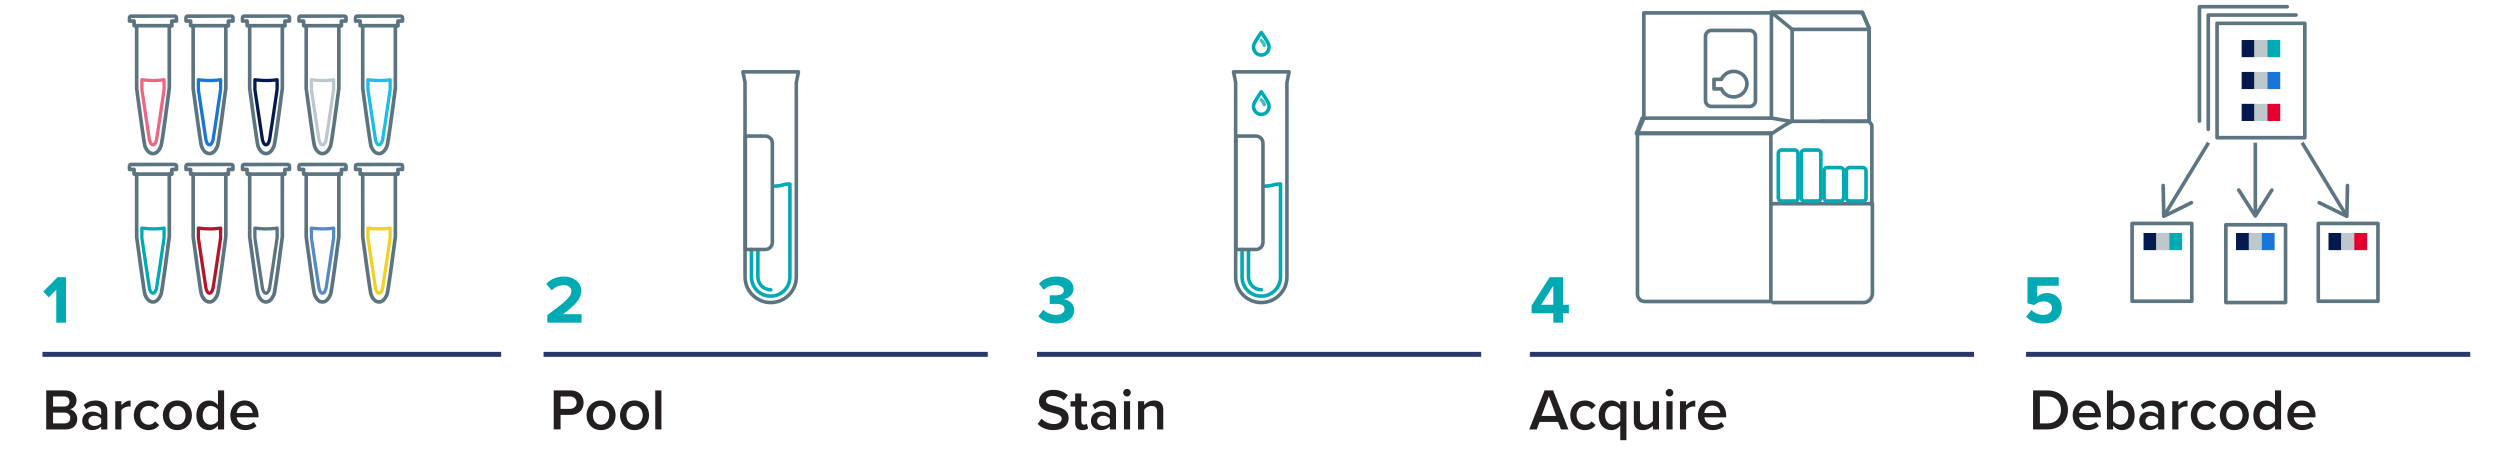 <?xml version="1.0" encoding="UTF-8"?>
<svg id="Layer_2" data-name="Layer 2" xmlns="http://www.w3.org/2000/svg" xmlns:xlink="http://www.w3.org/1999/xlink" viewBox="0 0 439.645 80.796">
  <defs>
    <style>
      .cls-1 {
        fill: none;
      }

      .cls-2 {
        fill: #5b7480;
      }

      .cls-3 {
        fill: #00aab3;
      }

      .cls-4 {
        fill: #231f20;
      }

      .cls-5 {
        clip-path: url(#clippath-11);
      }

      .cls-6 {
        clip-path: url(#clippath-10);
      }

      .cls-7 {
        clip-path: url(#clippath-12);
      }

      .cls-8 {
        fill: #f4d022;
      }

      .cls-9 {
        clip-path: url(#clippath-1);
      }

      .cls-10 {
        clip-path: url(#clippath-3);
      }

      .cls-11 {
        clip-path: url(#clippath-4);
      }

      .cls-12 {
        clip-path: url(#clippath-2);
      }

      .cls-13 {
        clip-path: url(#clippath-7);
      }

      .cls-14 {
        clip-path: url(#clippath-6);
      }

      .cls-15 {
        clip-path: url(#clippath-9);
      }

      .cls-16 {
        clip-path: url(#clippath-8);
      }

      .cls-17 {
        clip-path: url(#clippath-5);
      }

      .cls-18 {
        fill: #5c7581;
      }

      .cls-19 {
        fill: #04194d;
      }

      .cls-20 {
        fill: #28386d;
      }

      .cls-21 {
        fill: #bdc7cc;
      }

      .cls-22 {
        fill: #1975d7;
      }

      .cls-23 {
        opacity: .8;
      }

      .cls-24 {
        opacity: .75;
      }

      .cls-25 {
        opacity: .6;
      }

      .cls-26 {
        fill: #b5142a;
      }

      .cls-27 {
        fill: #e30030;
      }

      .cls-28 {
        fill: #2e6cb3;
      }

      .cls-29 {
        clip-path: url(#clippath);
      }

      .cls-30 {
        fill: #1bbdea;
      }
    </style>
    <clipPath id="clippath">
      <rect class="cls-1" width="439.645" height="80.796"/>
    </clipPath>
    <clipPath id="clippath-1">
      <rect class="cls-1" width="439.645" height="80.796"/>
    </clipPath>
    <clipPath id="clippath-2">
      <rect class="cls-1" width="439.645" height="80.796"/>
    </clipPath>
    <clipPath id="clippath-3">
      <rect class="cls-1" width="439.645" height="80.796"/>
    </clipPath>
    <clipPath id="clippath-4">
      <rect class="cls-1" x="221.493" y="17.24" width="1.165" height="1.481"/>
    </clipPath>
    <clipPath id="clippath-5">
      <rect class="cls-1" x="221.493" y="17.24" width="1.165" height="1.481"/>
    </clipPath>
    <clipPath id="clippath-6">
      <rect class="cls-1" x="221.493" y="6.807" width="1.165" height="1.481"/>
    </clipPath>
    <clipPath id="clippath-7">
      <rect class="cls-1" x="221.493" y="6.807" width="1.165" height="1.481"/>
    </clipPath>
    <clipPath id="clippath-8">
      <rect class="cls-1" width="439.645" height="80.796"/>
    </clipPath>
    <clipPath id="clippath-9">
      <rect class="cls-1" x="54.473" y="39.818" width="4.489" height="12.037"/>
    </clipPath>
    <clipPath id="clippath-10">
      <rect class="cls-1" x="54.473" y="39.819" width="4.49" height="12.036"/>
    </clipPath>
    <clipPath id="clippath-11">
      <rect class="cls-1" x="24.656" y="13.725" width="4.489" height="12.037"/>
    </clipPath>
    <clipPath id="clippath-12">
      <rect class="cls-1" x="24.656" y="13.726" width="4.49" height="12.036"/>
    </clipPath>
  </defs>
  <g id="Layer_1-2" data-name="Layer 1">
    <g>
      <g class="cls-29">
        <path class="cls-18" d="M311.423,53.342h-22.06c-.185,0-.41,0-.642-.098-.281-.038-.502-.258-.612-.369-.125-.125-.22-.308-.342-.552-.128-.255-.128-.504-.128-.705v-28.227c0-.044.009-.087.026-.127l1.096-2.556V2.268c0-.178.144-.321.321-.321h22.433c.178,0,.321.144.321.321s-.144.321-.321.321h-22.111v18.186c0,.043-.009.086-.025.126l-1.097,2.558v28.16c0,.166,0,.298.06.417.065.131.162.326.221.385.146.147.213.183.243.186.05,0,.097.012.141.034.118.059.249.059.416.059h21.738v-29.308c0-.178.144-.321.321-.321s.321.144.321.321v29.629c0,.178-.144.321-.321.321Z"/>
      </g>
      <path class="cls-18" d="M311.515,36.332c-.08,0-.16-.03-.23-.101-.051-.05-.091-.13-.091-.22s.04-.17.091-.23c.09-.091.239-.12.359-.07.03.019.07.04.101.07.06.06.09.149.09.23s-.03.17-.09.22c-.06.07-.141.101-.231.101Z"/>
      <path class="cls-18" d="M329.182,36.33c-.178,0-.321-.144-.321-.321v-13.912l-.414-.584c-.099-.147-.059-.347.09-.445.147-.096.348-.06.445.09l.457.639c.042.056.065.124.065.193v14.02c0,.178-.144.321-.321.321Z"/>
      <g class="cls-9">
        <path class="cls-18" d="M327.686,53.528h-15.89c-.178,0-.321-.144-.321-.321s.144-.321.321-.321h15.89c.657,0,1.191-.509,1.27-1.208l-.002-15.534h-17.157c-.178,0-.321-.144-.321-.321s.144-.321.321-.321h17.479c.178,0,.321.144.321.321v15.891c-.117,1.067-.919,1.815-1.91,1.815Z"/>
        <path class="cls-3" d="M315.628,35.677h-2.337c-.461,0-.881-.421-.881-.883v-7.851c0-.462.42-.883.881-.883h2.337c.462,0,.883.421.883.883v7.851c0,.553-.33.883-.883.883ZM313.291,26.703c-.102,0-.238.137-.238.24v7.851c0,.103.136.24.238.24h2.337c.197,0,.24-.043.24-.24v-7.851c0-.103-.137-.24-.24-.24h-2.337Z"/>
        <path class="cls-3" d="M319.648,35.677h-2.337c-.462,0-.882-.421-.882-.883v-7.851c0-.462.42-.883.882-.883h2.337c.462,0,.882.421.882.883v7.851c0,.573-.454.883-.882.883ZM317.311,26.703c-.102,0-.239.137-.239.24v7.851c0,.103.137.24.239.24h2.337c.056,0,.239-.018.239-.24v-7.851c0-.103-.137-.24-.239-.24h-2.337Z"/>
        <path class="cls-3" d="M323.666,35.677h-2.337c-.461,0-.881-.421-.881-.883v-4.767c0-.462.42-.883.881-.883h2.337c.454,0,.883.429.883.883v4.767c-.185.778-.632.883-.883.883ZM321.329,29.787c-.102,0-.238.137-.238.24v4.767c0,.103.136.24.238.24h2.337c.055,0,.17,0,.25-.318l-.01-4.689c0-.103-.137-.24-.24-.24h-2.337Z"/>
        <path class="cls-3" d="M327.592,35.677h-2.337c-.461,0-.881-.421-.881-.883v-4.767c0-.462.42-.883.881-.883h2.337c.454,0,.883.429.883.883v4.767c0,.573-.455.883-.883.883ZM325.255,29.787c-.102,0-.238.137-.238.24v4.767c0,.103.136.24.238.24h2.337c.057,0,.24-.018.24-.24v-4.767c0-.103-.137-.24-.24-.24h-2.337Z"/>
        <path class="cls-18" d="M307.684,19.039h-6.731c-.731,0-1.35-.618-1.35-1.35V6.38c0-.731.618-1.35,1.35-1.35h6.731c.744,0,1.349.606,1.349,1.35v11.31c0,.744-.605,1.35-1.349,1.35ZM300.953,5.673c-.383,0-.707.324-.707.707v11.31c0,.383.324.707.707.707h6.731c.383,0,.706-.324.706-.707V6.38c0-.383-.323-.707-.706-.707h-6.731Z"/>
        <path class="cls-18" d="M304.879,17.356c-1.031,0-1.877-.508-2.35-1.402h-1.108c-.178,0-.321-.144-.321-.321v-1.682c0-.178.144-.321.321-.321h1.109c.466-.858,1.365-1.402,2.349-1.402,1.441,0,2.658,1.131,2.658,2.471,0,1.49-1.168,2.658-2.658,2.658ZM301.742,15.311h.988c.127,0,.242.074.294.19.347.781,1.005,1.212,1.855,1.212,1.13,0,2.016-.886,2.016-2.016,0-.991-.923-1.828-2.016-1.828-.8,0-1.528.476-1.855,1.212-.052.116-.167.19-.294.19h-.988v1.039Z"/>
      </g>
      <path class="cls-18" d="M328.714,21.655c-.178,0-.321-.144-.321-.321V5.165l-.085-.295-1.022-2.375h-15.771c-.178,0-.321-.144-.321-.321s.144-.321.321-.321h15.982c.129,0,.245.076.296.194l1.121,2.617.11.422.01,16.248c0,.178-.144.321-.321.321Z"/>
      <path class="cls-18" d="M328.714,21.656h-8.6c-.178,0-.321-.144-.321-.321s.144-.321.321-.321h8.278V5.055l-.06-.119-1.046-2.44h-15.449v18.279c0,.178-.144.321-.321.321s-.321-.144-.321-.321V2.174c0-.178.144-.321.321-.321h15.982c.129,0,.245.076.296.194l1.207,2.787c.022.045.034.094.034.144v16.356c0,.178-.144.321-.321.321Z"/>
      <path class="cls-18" d="M311.609,23.713h-23.363c-.178,0-.321-.144-.321-.321s.144-.321.321-.321h23.363c.178,0,.321.144.321.321s-.144.321-.321.321Z"/>
      <g class="cls-12">
        <path class="cls-18" d="M311.61,23.806h-23.835c-.105,0-.204-.052-.265-.139-.06-.087-.073-.198-.036-.297l1.028-2.71c.048-.125.167-.207.301-.207h22.807c.856.159,3.048.559,3.642.56.002-.001.007-.001.009,0h13.454c.178,0,.321.144.321.321s-.144.321-.321.321h-13.432c-.399.082-2.074,1.119-3.49,2.093-.054.037-.117.057-.183.057ZM288.24,23.163h23.27c.435-.298,1.62-1.098,2.566-1.634-1.09-.162-2.445-.424-2.528-.44l-22.523.006-.784,2.067Z"/>
      </g>
      <path class="cls-18" d="M315.161,21.562c-.178,0-.321-.144-.321-.321V5.165c0-.178.144-.321.321-.321s.321.144.321.321v16.076c0,.178-.144.321-.321.321Z"/>
      <path class="cls-18" d="M328.714,5.486h-13.554c-.074,0-.146-.025-.204-.073l-3.644-2.991c-.137-.112-.157-.315-.044-.452.113-.137.316-.156.452-.044l3.556,2.918h13.438c.178,0,.321.144.321.321s-.144.321-.321.321Z"/>
      <rect class="cls-20" x="7.462" y="61.878" width="80.669" height=".875"/>
      <rect class="cls-20" x="95.589" y="61.878" width="78.119" height=".875"/>
      <g>
        <path class="cls-4" d="M8.128,75.519v-6.859h3.373c1.255,0,1.954.781,1.954,1.748,0,.864-.556,1.44-1.192,1.574.73.112,1.326.843,1.326,1.687,0,1.059-.71,1.851-1.995,1.851h-3.466ZM9.331,71.498h1.923c.617,0,.967-.371.967-.885,0-.515-.35-.894-.967-.894h-1.923v1.779ZM9.331,74.46h1.975c.658,0,1.049-.36,1.049-.957,0-.514-.359-.946-1.049-.946h-1.975v1.903Z"/>
        <path class="cls-4" d="M17.793,75.519v-.534c-.371.421-.946.658-1.605.658-.812,0-1.728-.546-1.728-1.645,0-1.142.916-1.615,1.728-1.615.668,0,1.244.216,1.605.638v-.74c0-.576-.474-.926-1.162-.926-.556,0-1.039.206-1.471.628l-.442-.751c.576-.545,1.296-.803,2.088-.803,1.1,0,2.066.463,2.066,1.8v3.291h-1.079ZM17.793,73.637c-.247-.339-.71-.515-1.183-.515-.607,0-1.06.351-1.06.895,0,.534.452.884,1.06.884.473,0,.935-.175,1.183-.514v-.751Z"/>
        <path class="cls-4" d="M20.269,75.519v-4.967h1.08v.73c.37-.473.967-.843,1.615-.843v1.069c-.093-.021-.206-.031-.34-.031-.452,0-1.06.309-1.275.658v3.384h-1.08Z"/>
        <path class="cls-4" d="M26.099,70.428c.967,0,1.553.412,1.902.885l-.71.658c-.277-.391-.658-.586-1.142-.586-.904,0-1.501.679-1.501,1.645s.597,1.655,1.501,1.655c.483,0,.864-.205,1.142-.586l.71.658c-.35.473-.935.885-1.902.885-1.512,0-2.571-1.101-2.571-2.612,0-1.502,1.06-2.603,2.571-2.603Z"/>
        <path class="cls-4" d="M28.637,73.03c0-1.42.977-2.603,2.551-2.603,1.594,0,2.561,1.183,2.561,2.603,0,1.43-.967,2.612-2.561,2.612-1.574,0-2.551-1.183-2.551-2.612ZM32.627,73.03c0-.874-.514-1.645-1.44-1.645-.916,0-1.43.771-1.43,1.645,0,.884.514,1.655,1.43,1.655.926,0,1.44-.771,1.44-1.655Z"/>
        <path class="cls-4" d="M38.332,75.519v-.679c-.381.494-.956.803-1.594.803-1.275,0-2.212-.967-2.212-2.603,0-1.605.926-2.612,2.212-2.612.617,0,1.192.288,1.594.812v-2.581h1.08v6.859h-1.08ZM38.332,72.053c-.247-.37-.771-.668-1.285-.668-.854,0-1.399.689-1.399,1.655,0,.957.546,1.645,1.399,1.645.514,0,1.038-.288,1.285-.658v-1.975Z"/>
        <path class="cls-4" d="M43.02,70.428c1.491,0,2.447,1.142,2.447,2.705v.257h-3.836c.082.751.647,1.368,1.584,1.368.483,0,1.059-.195,1.408-.545l.494.709c-.494.474-1.224.721-2.016.721-1.491,0-2.603-1.039-2.603-2.612,0-1.44,1.05-2.603,2.521-2.603ZM41.62,72.629h2.798c-.021-.586-.422-1.316-1.398-1.316-.926,0-1.348.71-1.399,1.316Z"/>
      </g>
      <rect class="cls-20" x="182.361" y="61.878" width="78.118" height=".875"/>
      <rect class="cls-20" x="269.035" y="61.878" width="78.119" height=".875"/>
      <rect class="cls-20" x="356.296" y="61.878" width="78.119" height=".875"/>
      <path class="cls-3" d="M9.897,56.748v-5.805l-1.331,1.355-.972-1.02,2.519-2.53h1.487v7.999h-1.703Z"/>
      <g>
        <path class="cls-4" d="M97.377,75.519v-6.859h3.014c1.44,0,2.242.987,2.242,2.149s-.812,2.149-2.242,2.149h-1.81v2.561h-1.204ZM100.227,69.719h-1.645v2.18h1.645c.679,0,1.172-.432,1.172-1.09s-.493-1.09-1.172-1.09Z"/>
        <path class="cls-4" d="M103.145,73.03c0-1.42.977-2.603,2.551-2.603,1.594,0,2.561,1.183,2.561,2.603,0,1.43-.967,2.612-2.561,2.612-1.574,0-2.551-1.183-2.551-2.612ZM107.135,73.03c0-.874-.514-1.645-1.44-1.645-.916,0-1.43.771-1.43,1.645,0,.884.514,1.655,1.43,1.655.926,0,1.44-.771,1.44-1.655Z"/>
        <path class="cls-4" d="M109.034,73.03c0-1.42.978-2.603,2.551-2.603,1.595,0,2.561,1.183,2.561,2.603,0,1.43-.966,2.612-2.561,2.612-1.573,0-2.551-1.183-2.551-2.612ZM113.026,73.03c0-.874-.515-1.645-1.44-1.645-.915,0-1.43.771-1.43,1.645,0,.884.515,1.655,1.43,1.655.926,0,1.44-.771,1.44-1.655Z"/>
        <path class="cls-4" d="M115.234,75.519v-6.859h1.08v6.859h-1.08Z"/>
      </g>
      <path class="cls-3" d="M96.247,56.749v-1.331c3.274-2.423,4.234-3.251,4.234-4.234,0-.695-.636-1.043-1.296-1.043-.911,0-1.606.359-2.147.923l-.972-1.127c.78-.899,1.967-1.308,3.083-1.308,1.702,0,3.058.96,3.058,2.555,0,1.367-1.127,2.555-3.202,4.066h3.263v1.499h-6.021Z"/>
      <g>
        <path class="cls-4" d="M183.16,73.626c.473.504,1.213.946,2.17.946.987,0,1.378-.483,1.378-.935,0-.617-.731-.803-1.563-1.019-1.121-.277-2.438-.606-2.438-2.057,0-1.132.998-2.006,2.499-2.006,1.07,0,1.934.34,2.571.957l-.689.894c-.535-.535-1.266-.782-1.985-.782-.71,0-1.162.34-1.162.854,0,.535.699.71,1.512.916,1.132.288,2.478.638,2.478,2.129,0,1.142-.802,2.118-2.653,2.118-1.265,0-2.181-.442-2.787-1.09l.669-.926Z"/>
        <path class="cls-4" d="M189.081,74.366v-2.869h-.822v-.946h.822v-1.357h1.08v1.357h1.008v.946h-1.008v2.602c0,.34.164.587.473.587.206,0,.401-.083.483-.175l.258.812c-.196.185-.515.318-1.019.318-.833,0-1.275-.452-1.275-1.275Z"/>
        <path class="cls-4" d="M195.179,75.519v-.535c-.371.422-.946.658-1.605.658-.812,0-1.728-.545-1.728-1.645,0-1.142.916-1.614,1.728-1.614.668,0,1.244.216,1.605.638v-.741c0-.575-.474-.925-1.162-.925-.556,0-1.039.205-1.471.627l-.442-.751c.576-.545,1.296-.802,2.088-.802,1.1,0,2.066.463,2.066,1.8v3.291h-1.079ZM195.179,73.637c-.247-.34-.71-.515-1.183-.515-.607,0-1.06.35-1.06.894,0,.535.452.885,1.06.885.473,0,.935-.175,1.183-.515v-.75Z"/>
        <path class="cls-4" d="M197.521,69.059c0-.37.309-.668.669-.668.37,0,.669.298.669.668s-.299.669-.669.669c-.36,0-.669-.299-.669-.669ZM197.655,75.519v-4.968h1.08v4.968h-1.08Z"/>
        <path class="cls-4" d="M203.486,75.519v-3.106c0-.771-.392-1.028-.998-1.028-.556,0-1.028.329-1.275.669v3.466h-1.08v-4.968h1.08v.679c.329-.391.967-.802,1.748-.802,1.07,0,1.605.576,1.605,1.594v3.497h-1.079Z"/>
      </g>
      <path class="cls-3" d="M182.6,55.609l.888-1.14c.552.576,1.427.912,2.206.912.972,0,1.512-.42,1.512-1.02,0-.636-.492-.924-1.607-.924-.336,0-.875.012-.995.024v-1.535c.144.012.695.012.995.012.888,0,1.476-.264,1.476-.852,0-.636-.647-.947-1.487-.947-.768,0-1.463.288-2.027.827l-.852-1.067c.648-.731,1.655-1.272,3.059-1.272,1.871,0,3.022.84,3.022,2.171,0,1.008-.863,1.667-1.751,1.823.815.084,1.871.72,1.871,1.919,0,1.379-1.235,2.351-3.154,2.351-1.476,0-2.566-.564-3.154-1.283Z"/>
      <g>
        <path class="cls-4" d="M274.503,75.519l-.504-1.316h-3.249l-.504,1.316h-1.316l2.694-6.859h1.501l2.694,6.859h-1.316ZM272.375,69.678l-1.286,3.466h2.571l-1.285-3.466Z"/>
        <path class="cls-4" d="M278.707,70.428c.967,0,1.553.412,1.902.885l-.709.658c-.278-.391-.658-.586-1.142-.586-.905,0-1.502.679-1.502,1.645s.597,1.655,1.502,1.655c.483,0,.863-.205,1.142-.586l.709.658c-.35.473-.935.885-1.902.885-1.512,0-2.571-1.101-2.571-2.612,0-1.502,1.06-2.603,2.571-2.603Z"/>
        <path class="cls-4" d="M286.017,77.411h-1.08v-2.581c-.401.534-.967.812-1.594.812-1.286,0-2.201-.978-2.201-2.612,0-1.636.915-2.603,2.201-2.603.647,0,1.224.309,1.594.803v-.679h1.08v6.859ZM284.937,72.053c-.236-.37-.771-.668-1.275-.668-.854,0-1.398.689-1.398,1.645,0,.967.545,1.655,1.398,1.655.504,0,1.039-.309,1.275-.668v-1.965Z"/>
        <path class="cls-4" d="M290.673,75.519v-.658c-.359.401-.977.782-1.759.782-1.069,0-1.594-.556-1.594-1.574v-3.517h1.08v3.126c0,.771.391,1.008.997,1.008.546,0,1.019-.309,1.275-.647v-3.486h1.08v4.967h-1.08Z"/>
        <path class="cls-4" d="M292.923,69.061c0-.37.309-.669.669-.669.37,0,.668.299.668.669s-.298.668-.668.668c-.36,0-.669-.298-.669-.668ZM293.057,75.519v-4.967h1.08v4.967h-1.08Z"/>
        <path class="cls-4" d="M295.432,75.519v-4.967h1.08v.73c.37-.473.967-.843,1.614-.843v1.069c-.092-.021-.205-.031-.339-.031-.453,0-1.06.309-1.275.658v3.384h-1.08Z"/>
        <path class="cls-4" d="M301.117,70.428c1.491,0,2.448,1.142,2.448,2.705v.257h-3.836c.082.751.647,1.368,1.583,1.368.483,0,1.06-.195,1.409-.545l.494.709c-.494.474-1.224.721-2.016.721-1.491,0-2.603-1.039-2.603-2.612,0-1.44,1.049-2.603,2.519-2.603ZM299.719,72.629h2.798c-.021-.586-.422-1.316-1.399-1.316-.925,0-1.347.71-1.398,1.316Z"/>
      </g>
      <path class="cls-3" d="M273.162,56.749v-1.655h-3.826v-1.344l3.179-5.001h2.351v4.846h1.031v1.499h-1.031v1.655h-1.703ZM273.162,50.261l-2.159,3.334h2.159v-3.334Z"/>
      <g>
        <path class="cls-4" d="M357.531,75.519v-6.859h2.55c2.14,0,3.59,1.419,3.59,3.435s-1.45,3.425-3.59,3.425h-2.55ZM358.734,74.46h1.347c1.492,0,2.356-1.07,2.356-2.366,0-1.326-.822-2.375-2.356-2.375h-1.347v4.741Z"/>
        <path class="cls-4" d="M367.009,70.428c1.491,0,2.448,1.142,2.448,2.705v.257h-3.836c.082.751.647,1.368,1.583,1.368.483,0,1.06-.195,1.409-.545l.494.709c-.494.474-1.225.721-2.016.721-1.491,0-2.603-1.039-2.603-2.612,0-1.44,1.049-2.603,2.519-2.603ZM365.611,72.629h2.798c-.021-.586-.422-1.316-1.399-1.316-.925,0-1.347.71-1.398,1.316Z"/>
        <path class="cls-4" d="M370.524,75.519v-6.859h1.08v2.581c.391-.524.967-.812,1.594-.812,1.275,0,2.201,1.008,2.201,2.612,0,1.636-.935,2.603-2.201,2.603-.647,0-1.213-.309-1.594-.803v.679h-1.08ZM371.604,74.027c.236.37.771.658,1.275.658.863,0,1.409-.679,1.409-1.645s-.546-1.655-1.409-1.655c-.504,0-1.039.309-1.275.679v1.964Z"/>
        <path class="cls-4" d="M379.531,75.519v-.534c-.37.421-.946.658-1.605.658-.812,0-1.728-.546-1.728-1.645,0-1.142.915-1.615,1.728-1.615.668,0,1.244.216,1.605.638v-.74c0-.576-.474-.926-1.162-.926-.556,0-1.039.206-1.471.628l-.442-.751c.576-.545,1.296-.803,2.088-.803,1.101,0,2.067.463,2.067,1.8v3.291h-1.08ZM379.531,73.637c-.247-.339-.71-.515-1.183-.515-.607,0-1.06.351-1.06.895,0,.534.452.884,1.06.884.473,0,.935-.175,1.183-.514v-.751Z"/>
        <path class="cls-4" d="M382.007,75.519v-4.967h1.08v.73c.37-.473.967-.843,1.614-.843v1.069c-.092-.021-.205-.031-.339-.031-.453,0-1.06.309-1.275.658v3.384h-1.08Z"/>
        <path class="cls-4" d="M387.837,70.428c.967,0,1.553.412,1.902.885l-.709.658c-.278-.391-.658-.586-1.142-.586-.905,0-1.502.679-1.502,1.645s.597,1.655,1.502,1.655c.483,0,.863-.205,1.142-.586l.709.658c-.35.473-.935.885-1.902.885-1.512,0-2.571-1.101-2.571-2.612,0-1.502,1.06-2.603,2.571-2.603Z"/>
        <path class="cls-4" d="M390.374,73.03c0-1.42.978-2.603,2.551-2.603,1.594,0,2.561,1.183,2.561,2.603,0,1.43-.967,2.612-2.561,2.612-1.573,0-2.551-1.183-2.551-2.612ZM394.365,73.03c0-.874-.514-1.645-1.44-1.645-.915,0-1.43.771-1.43,1.645,0,.884.515,1.655,1.43,1.655.926,0,1.44-.771,1.44-1.655Z"/>
        <path class="cls-4" d="M400.07,75.519v-.679c-.381.494-.957.803-1.595.803-1.274,0-2.211-.967-2.211-2.603,0-1.605.926-2.612,2.211-2.612.617,0,1.193.288,1.595.812v-2.581h1.08v6.859h-1.08ZM400.07,72.053c-.247-.37-.771-.668-1.286-.668-.854,0-1.398.689-1.398,1.655,0,.957.545,1.645,1.398,1.645.515,0,1.039-.288,1.286-.658v-1.975Z"/>
        <path class="cls-4" d="M404.757,70.428c1.491,0,2.448,1.142,2.448,2.705v.257h-3.836c.082.751.647,1.368,1.583,1.368.483,0,1.06-.195,1.409-.545l.494.709c-.494.474-1.225.721-2.016.721-1.491,0-2.603-1.039-2.603-2.612,0-1.44,1.049-2.603,2.519-2.603ZM403.359,72.629h2.798c-.021-.586-.422-1.316-1.399-1.316-.925,0-1.347.71-1.398,1.316Z"/>
      </g>
      <path class="cls-3" d="M356.3,55.693l.947-1.188c.54.564,1.283.876,2.123.876.947,0,1.487-.54,1.487-1.188,0-.708-.528-1.188-1.44-1.188-.66,0-1.199.192-1.679.647l-1.188-.311v-4.594h5.493v1.499h-3.79v1.955c.384-.384,1.031-.672,1.763-.672,1.355,0,2.566.972,2.566,2.591,0,1.703-1.272,2.771-3.202,2.771-1.392,0-2.398-.456-3.082-1.199Z"/>
      <g class="cls-10">
        <path class="cls-2" d="M221.808,53.521c-2.659,0-4.823-2.163-4.823-4.822V14.515l-.369-1.816c-.019-.093.006-.189.065-.261.06-.073.149-.115.243-.115h9.768c.094,0,.184.042.243.115.06.072.084.169.065.261l-.376,1.878.006,4.07v30.052c0,2.659-2.163,4.822-4.822,4.822ZM217.308,12.952l.3,1.502.006,4.193v30.052c0,2.312,1.882,4.193,4.194,4.193s4.193-1.881,4.193-4.193V14.515l.308-1.563h-9.001Z"/>
        <path class="cls-3" d="M221.807,52.395c-2.038,0-3.695-1.657-3.695-3.695v-4.827c0-.174.141-.315.315-.315s.315.141.315.315v4.827c0,1.69,1.376,3.066,3.066,3.066,1.691,0,3.067-1.376,3.067-3.066v-16.017c-.441.019-.66.082-.905.152-.352.102-.75.216-1.786.216-.174,0-.315-.141-.315-.315s.141-.315.315-.315c.947,0,1.285-.097,1.612-.191.315-.09.641-.184,1.394-.184.174,0,.315.141.315.315v16.338c0,2.038-1.658,3.695-3.696,3.695Z"/>
        <path class="cls-3" d="M221.808,51.267c-1.416,0-2.568-1.152-2.568-2.568v-4.652c0-.174.141-.315.315-.315s.315.141.315.315v4.652c0,1.069.87,1.94,1.94,1.94.174,0,.315.141.315.315s-.141.315-.315.315Z"/>
        <path class="cls-2" d="M220.856,44.187h-3.504c-.174,0-.315-.141-.315-.315v-19.941c0-.174.141-.315.315-.315h3.504c.86,0,1.56.7,1.56,1.562v17.448c0,.86-.7,1.56-1.56,1.56ZM217.666,43.559h3.189c.514,0,.932-.418.932-.932v-17.448c0-.515-.418-.933-.932-.933h-3.189v19.312Z"/>
        <path class="cls-3" d="M221.808,20.429c-.925,0-1.677-.77-1.677-1.717,0-.195.032-.39.096-.577.199-.568,1.209-2.01,1.324-2.173.059-.083.154-.133.257-.133h0c.102,0,.198.05.257.134.114.162,1.124,1.603,1.322,2.17.065.188.098.382.098.579,0,.946-.752,1.717-1.677,1.717ZM221.808,16.697c-.361.533-.874,1.323-.986,1.643-.04.119-.061.245-.061.372,0,.6.47,1.088,1.048,1.088s1.048-.488,1.048-1.088c0-.127-.021-.252-.062-.373-.112-.318-.624-1.108-.985-1.642Z"/>
        <g class="cls-24">
          <g class="cls-11">
            <g class="cls-17">
              <path class="cls-3" d="M222.344,18.721c-.138,0-.264-.091-.303-.23-.106-.379-.446-.705-.449-.708-.126-.12-.132-.318-.013-.444.122-.127.32-.132.444-.013.019.018.469.445.623.995.047.167-.051.341-.218.388-.028.008-.057.012-.085.012Z"/>
            </g>
          </g>
        </g>
        <path class="cls-3" d="M221.808,9.996c-.925,0-1.677-.77-1.677-1.718,0-.196.032-.391.096-.576.199-.568,1.209-2.01,1.324-2.173.059-.083.154-.133.257-.133h0c.102,0,.198.05.257.134.114.162,1.124,1.603,1.322,2.17.065.185.098.38.098.578,0,.947-.752,1.718-1.677,1.718ZM221.808,6.265c-.361.533-.874,1.323-.986,1.643-.041.119-.061.244-.061.371,0,.601.47,1.089,1.048,1.089s1.048-.488,1.048-1.089c0-.127-.021-.252-.062-.371-.112-.319-.624-1.109-.985-1.643Z"/>
        <g class="cls-24">
          <g class="cls-14">
            <g class="cls-13">
              <path class="cls-3" d="M222.344,8.288c-.138,0-.264-.091-.303-.23-.106-.38-.446-.706-.449-.709-.126-.119-.132-.318-.013-.444.119-.125.315-.132.444-.014.019.019.469.445.623.997.047.167-.051.341-.218.388-.028.008-.057.012-.085.012Z"/>
            </g>
          </g>
        </g>
      </g>
      <rect class="cls-19" x="376.96" y="40.971" width="2.262" height="3.016"/>
      <rect class="cls-21" x="379.221" y="40.971" width="2.262" height="3.016"/>
      <rect class="cls-3" x="381.483" y="40.971" width="2.262" height="3.016"/>
      <rect class="cls-19" x="393.224" y="40.971" width="2.262" height="3.016"/>
      <rect class="cls-21" x="395.485" y="40.971" width="2.262" height="3.016"/>
      <rect class="cls-22" x="397.747" y="40.971" width="2.262" height="3.016"/>
      <rect class="cls-19" x="409.488" y="40.971" width="2.262" height="3.016"/>
      <rect class="cls-21" x="411.749" y="40.971" width="2.262" height="3.016"/>
      <rect class="cls-27" x="414.011" y="40.971" width="2.262" height="3.016"/>
      <rect class="cls-18" x="377.223" y="31.051" width="14.699" height=".642" transform="translate(157.852 343.587) rotate(-58.678)"/>
      <g class="cls-16">
        <path class="cls-18" d="M380.4,32.298c.177-.004.324.137.328.314l.102,4.915,4.409-2.171c.16-.078.352-.012.431.147.078.158.011.352-.146.43l-4.863,2.393c-.098.048-.215.043-.309-.014-.093-.057-.152-.158-.154-.267l-.112-5.419c-.002-.063.015-.123.046-.174.055-.09.154-.151.268-.154"/>
        <rect class="cls-18" x="408.339" y="24.023" width=".642" height="14.699" transform="translate(43.182 216.881) rotate(-31.301)"/>
        <path class="cls-18" d="M407.562,35.503c.078-.159.271-.224.43-.147l4.41,2.171.102-4.914c.004-.178.151-.318.328-.315.177.004.318.153.315.328l-.113,5.419c-.002.109-.06.211-.154.268-.094.056-.21.062-.309.014l-4.863-2.394c-.056-.027-.101-.07-.132-.121-.055-.091-.064-.206-.014-.309"/>
        <rect class="cls-18" x="396.295" y="25.093" width=".643" height="12.447"/>
        <path class="cls-18" d="M393.532,33.149c.149-.095.348-.051.444.099l2.64,4.145,2.64-4.145c.095-.15.294-.194.444-.099.149.095.193.296.099.444l-2.912,4.571c-.059.093-.161.148-.271.148s-.212-.055-.272-.148l-2.911-4.571c-.034-.053-.05-.113-.05-.172,0-.107.053-.21.149-.272"/>
        <rect class="cls-19" x="394.212" y="7.037" width="2.262" height="3.016"/>
        <rect class="cls-21" x="396.474" y="7.037" width="2.262" height="3.016"/>
        <rect class="cls-3" x="398.736" y="7.037" width="2.262" height="3.016"/>
        <rect class="cls-19" x="394.212" y="18.261" width="2.262" height="3.016"/>
        <rect class="cls-21" x="396.474" y="18.261" width="2.262" height="3.016"/>
        <rect class="cls-27" x="398.736" y="18.261" width="2.262" height="3.016"/>
        <rect class="cls-19" x="394.212" y="12.649" width="2.262" height="3.016"/>
        <rect class="cls-21" x="396.474" y="12.649" width="2.262" height="3.016"/>
        <rect class="cls-22" x="398.736" y="12.649" width="2.262" height="3.016"/>
        <path class="cls-18" d="M405.322,24.533h-15.434c-.178,0-.321-.144-.321-.321V4.102c0-.178.144-.321.321-.321h15.434c.178,0,.321.144.321.321v20.109c0,.178-.144.321-.321.321ZM390.209,23.89h14.791V4.424h-14.791v19.467Z"/>
        <path class="cls-18" d="M388.339,23.072c-.178,0-.321-.144-.321-.321V2.64c0-.178.144-.321.321-.321h15.434c.178,0,.321.144.321.321s-.144.321-.321.321h-15.112v19.789c0,.178-.144.321-.321.321Z"/>
        <path class="cls-18" d="M386.79,21.61c-.178,0-.321-.144-.321-.321V1.179c0-.178.144-.321.321-.321h15.433c.178,0,.321.144.321.321s-.144.321-.321.321h-15.111v19.789c0,.178-.144.321-.321.321Z"/>
        <path class="cls-18" d="M385.445,53.295h-10.498c-.178,0-.321-.144-.321-.321v-13.68c0-.178.144-.321.321-.321h10.498c.178,0,.321.144.321.321v13.68c0,.178-.144.321-.321.321ZM375.269,52.652h9.855v-13.037h-9.855v13.037Z"/>
        <path class="cls-18" d="M401.931,53.528h-10.498c-.178,0-.321-.144-.321-.321v-13.679c0-.178.144-.321.321-.321h10.498c.178,0,.321.144.321.321v13.679c0,.178-.144.321-.321.321ZM391.754,52.886h9.855v-13.036h-9.855v13.036Z"/>
        <path class="cls-18" d="M418.183,53.295h-10.498c-.178,0-.321-.144-.321-.321v-13.68c0-.178.144-.321.321-.321h10.498c.178,0,.321.144.321.321v13.68c0,.178-.144.321-.321.321ZM408.006,52.652h9.855v-13.037h-9.855v13.037Z"/>
        <path class="cls-2" d="M135.53,53.521c-2.659,0-4.822-2.163-4.822-4.822V14.515l-.369-1.816c-.019-.093.006-.189.065-.261.06-.073.149-.115.243-.115h9.767c.094,0,.184.042.243.115.06.072.084.168.065.261l-.375,1.878.006,4.07v30.052c0,2.659-2.164,4.822-4.823,4.822ZM131.031,12.952l.3,1.502.006,4.193v30.052c0,2.312,1.881,4.193,4.193,4.193s4.194-1.881,4.194-4.193V14.515l.308-1.563h-9.001Z"/>
        <path class="cls-3" d="M135.531,52.395c-2.038,0-3.696-1.657-3.696-3.695v-4.827c0-.174.141-.315.315-.315s.315.141.315.315v4.827c0,1.69,1.376,3.066,3.067,3.066,1.69,0,3.065-1.376,3.065-3.066v-16.017c-.441.019-.66.082-.905.152-.352.102-.749.216-1.785.216-.174,0-.315-.141-.315-.315s.141-.315.315-.315c.947,0,1.285-.097,1.611-.191.315-.09.641-.184,1.394-.184h0c.174,0,.315.141.315.315v16.338c0,2.038-1.657,3.695-3.694,3.695Z"/>
        <path class="cls-3" d="M135.531,51.267c-1.416,0-2.568-1.152-2.568-2.568v-4.652c0-.174.141-.315.315-.315s.315.141.315.315v4.652c0,1.069.87,1.94,1.94,1.94.174,0,.315.141.315.315s-.141.315-.315.315Z"/>
        <path class="cls-2" d="M134.579,44.187h-3.504c-.174,0-.315-.141-.315-.315v-19.941c0-.174.141-.315.315-.315h3.504c.86,0,1.56.7,1.56,1.562v17.448c0,.86-.7,1.56-1.56,1.56ZM131.39,43.559h3.189c.514,0,.932-.418.932-.932v-17.448c0-.515-.418-.933-.932-.933h-3.189v19.312Z"/>
        <path class="cls-2" d="M26.901,53.424c-.932,0-1.52-.881-1.741-1.636-.177-.611-1.318-9.133-1.447-10.102l-.003-10.752h-.13c-.178,0-.321-.144-.321-.321v-.499h-.484c-.178,0-.321-.144-.321-.321v-.572c-.008-.146.052-.307.164-.425.111-.117.269-.185.431-.185h7.706c.163,0,.32.067.433.185.111.118.171.278.163.44v.557c0,.178-.144.321-.321.321h-.485v.499c0,.178-.144.321-.321.321h-.129v10.709c-.21,1.636-1.255,9.616-1.462,10.174-.385,1.036-.999,1.606-1.73,1.606ZM23.901,30.292h.13c.178,0,.321.144.321.321v11.03c.504,3.746,1.302,9.538,1.425,9.965.128.435.508,1.173,1.124,1.173.619,0,.994-.831,1.126-1.188.147-.423.933-6.206,1.426-9.99l-.003-10.989c0-.178.144-.321.321-.321h.129v-.499c0-.178.144-.321.321-.321h.485v-.251l-7.659.033.019.218h.513c.178,0,.321.144.321.321v.499Z"/>
        <path class="cls-2" d="M30.183,30.934h-6.338c-.178,0-.321-.144-.321-.321s.144-.321.321-.321h6.338c.178,0,.321.144.321.321s-.144.321-.321.321Z"/>
        <path class="cls-3" d="M26.901,51.853c-.504,0-.8-.572-.909-1.109-.076-.38-1.281-8.509-1.332-8.854l-.003-1.78c0-.085.037-.166.102-.222.064-.055.149-.079.234-.066.021.003,2.032.31,3.812.001.085-.014.172.009.237.064.066.056.104.138.104.224v1.737c-.131.914-1.252,8.568-1.342,8.918-.232.9-.62,1.089-.903,1.089ZM25.239,40.442v1.404c.43,2.882,1.265,8.49,1.324,8.782.079.392.252.643.337.643.046,0,.21-.155.339-.653.067-.273.83-5.42,1.326-8.813l-.003-1.355c-1.343.181-2.708.064-3.323-.007Z"/>
        <path class="cls-2" d="M36.839,53.424c-.933,0-1.52-.882-1.74-1.637-.177-.61-1.318-9.132-1.447-10.101l-.003-10.752h-.13c-.178,0-.321-.144-.321-.321v-.499h-.485c-.178,0-.321-.144-.321-.321v-.572c-.008-.146.052-.307.163-.425.112-.117.27-.185.433-.185h7.706c.163,0,.321.067.433.186.112.117.171.278.162.44v.555c0,.178-.144.321-.321.321h-.484v.499c0,.178-.144.321-.321.321h-.13v10.709c-.21,1.636-1.254,9.616-1.461,10.174-.385,1.036-.999,1.606-1.73,1.606ZM33.84,30.292h.13c.178,0,.321.144.321.321v11.03c.504,3.746,1.302,9.538,1.425,9.965.127.435.507,1.173,1.123,1.173.62,0,.995-.831,1.127-1.188.147-.423.933-6.206,1.425-9.99l-.003-10.989c0-.178.144-.321.321-.321h.13v-.499c0-.178.144-.321.321-.321h.484v-.251l-7.658.033.019.218h.514c.178,0,.321.144.321.321v.499Z"/>
        <path class="cls-2" d="M40.121,30.934h-6.337c-.178,0-.321-.144-.321-.321s.144-.321.321-.321h6.337c.178,0,.321.144.321.321s-.144.321-.321.321Z"/>
        <path class="cls-26" d="M36.84,51.853c-.504,0-.8-.572-.909-1.109-.076-.38-1.281-8.509-1.332-8.854l-.003-1.78c0-.085.037-.166.102-.222.064-.055.148-.079.234-.066.021.003,2.035.31,3.812.001.086-.014.173.009.237.064.066.056.104.138.104.224v1.737c-.131.914-1.252,8.568-1.342,8.918-.232.9-.62,1.089-.903,1.089ZM35.179,40.442v1.404c.43,2.882,1.265,8.49,1.324,8.782.079.392.252.643.337.643.046,0,.21-.155.339-.653.067-.273.83-5.42,1.326-8.813l-.003-1.355c-1.343.182-2.708.064-3.323-.007Z"/>
        <path class="cls-2" d="M46.779,53.424c-.933,0-1.52-.882-1.74-1.637-.178-.61-1.319-9.132-1.448-10.101l-.003-10.752h-.13c-.178,0-.321-.144-.321-.321v-.499h-.484c-.178,0-.321-.144-.321-.321v-.572c-.008-.146.052-.307.164-.425.111-.117.269-.185.431-.185h7.706c.163,0,.32.067.433.185.111.118.171.278.163.44v.557c0,.178-.144.321-.321.321h-.484v.499c0,.178-.144.321-.321.321h-.13v10.709c-.21,1.636-1.255,9.616-1.462,10.174-.385,1.036-.999,1.606-1.73,1.606ZM43.779,30.292h.13c.178,0,.321.144.321.321v11.03c.504,3.746,1.302,9.537,1.426,9.964.127.435.507,1.174,1.123,1.174.619,0,.994-.831,1.126-1.188.147-.423.933-6.206,1.426-9.99l-.003-10.989c0-.178.144-.321.321-.321h.13v-.499c0-.178.144-.321.321-.321h.484v-.251l-7.659.033.019.218h.513c.178,0,.321.144.321.321v.499Z"/>
        <path class="cls-2" d="M50.061,30.934h-6.337c-.178,0-.321-.144-.321-.321s.144-.321.321-.321h6.337c.178,0,.321.144.321.321s-.144.321-.321.321Z"/>
        <path class="cls-2" d="M46.779,51.853c-.504,0-.8-.572-.909-1.109-.076-.38-1.281-8.509-1.332-8.854l-.003-1.78c0-.085.037-.166.102-.222.064-.055.148-.079.234-.066.021.003,2.033.31,3.812.001.086-.014.172.009.237.064.066.056.104.138.104.224v1.737c-.131.914-1.252,8.568-1.342,8.918-.232.9-.62,1.089-.903,1.089ZM45.117,40.442v1.404c.43,2.882,1.265,8.49,1.324,8.782.079.392.252.643.337.643.046,0,.21-.155.339-.653.067-.273.83-5.42,1.326-8.813l-.003-1.355c-1.342.181-2.708.064-3.323-.007Z"/>
        <path class="cls-2" d="M56.718,53.424c-.934,0-1.522-.882-1.741-1.637-.177-.61-1.318-9.132-1.447-10.101l-.003-10.752h-.13c-.178,0-.321-.144-.321-.321v-.499h-.485c-.178,0-.321-.144-.321-.321v-.572c-.008-.146.052-.307.163-.425.112-.117.27-.185.433-.185h7.706c.163,0,.32.067.433.185.111.118.171.278.163.44v.557c0,.178-.144.321-.321.321h-.485v.499c0,.178-.144.321-.321.321h-.13v10.709c-.21,1.636-1.254,9.616-1.461,10.174-.385,1.036-.999,1.606-1.73,1.606ZM53.718,30.292h.13c.178,0,.321.144.321.321v11.03c.504,3.746,1.302,9.538,1.425,9.965.127.435.507,1.173,1.124,1.173.619,0,.994-.831,1.126-1.188.147-.423.933-6.206,1.425-9.99l-.003-10.989c0-.178.144-.321.321-.321h.13v-.499c0-.178.144-.321.321-.321h.485v-.251l-7.659.033.019.218h.514c.178,0,.321.144.321.321v.499Z"/>
        <path class="cls-2" d="M59.999,30.934h-6.337c-.178,0-.321-.144-.321-.321s.144-.321.321-.321h6.337c.178,0,.321.144.321.321s-.144.321-.321.321Z"/>
        <g class="cls-23">
          <g class="cls-15">
            <g class="cls-6">
              <path class="cls-28" d="M56.718,51.853c-.504,0-.8-.572-.909-1.109-.076-.38-1.281-8.509-1.332-8.854l-.003-1.78c0-.085.037-.166.102-.222.064-.055.149-.079.234-.066.021.003,2.035.31,3.812.001.087-.014.172.009.237.064.066.056.104.138.104.224v1.737c-.131.914-1.252,8.568-1.342,8.918-.232.9-.62,1.089-.903,1.089ZM55.057,40.442v1.404c.43,2.882,1.265,8.49,1.324,8.782.079.392.252.643.337.643.046,0,.21-.155.339-.653.067-.273.83-5.42,1.326-8.813l-.003-1.355c-1.343.182-2.709.064-3.323-.007Z"/>
            </g>
          </g>
        </g>
        <path class="cls-2" d="M66.656,53.424c-.933,0-1.52-.882-1.74-1.637-.178-.61-1.319-9.132-1.448-10.101l-.003-10.752h-.13c-.178,0-.321-.144-.321-.321v-.499h-.484c-.178,0-.321-.144-.321-.321v-.572c-.008-.146.052-.307.163-.425.112-.117.27-.185.433-.185h7.706c.162,0,.319.067.431.185.112.118.172.278.164.44v.557c0,.178-.144.321-.321.321h-.484v.499c0,.178-.144.321-.321.321h-.13v10.709c-.21,1.636-1.255,9.616-1.462,10.174-.385,1.036-.999,1.606-1.73,1.606ZM63.657,30.292h.13c.178,0,.321.144.321.321v11.03c.504,3.746,1.302,9.537,1.426,9.964.127.435.507,1.174,1.123,1.174.619,0,.994-.831,1.126-1.188.147-.423.933-6.206,1.426-9.99l-.003-10.989c0-.178.144-.321.321-.321h.13v-.499c0-.178.144-.321.321-.321h.484v-.251l-7.658.033.019.218h.513c.178,0,.321.144.321.321v.499Z"/>
        <path class="cls-2" d="M69.939,30.934h-6.337c-.178,0-.321-.144-.321-.321s.144-.321.321-.321h6.337c.178,0,.321.144.321.321s-.144.321-.321.321Z"/>
        <path class="cls-8" d="M66.656,51.853c-.504,0-.8-.572-.909-1.109-.075-.38-1.281-8.509-1.332-8.854l-.003-1.78c0-.085.037-.166.102-.222.064-.055.149-.079.234-.066.021.003,2.033.31,3.812.001.086-.014.173.009.237.064.066.056.104.138.104.224v1.737c-.131.914-1.252,8.568-1.342,8.918-.232.9-.62,1.089-.903,1.089ZM64.995,40.442v1.404c.43,2.882,1.266,8.49,1.324,8.783.079.391.252.642.337.642.046,0,.21-.155.339-.653.067-.273.83-5.42,1.326-8.813l-.003-1.355c-1.343.181-2.708.064-3.323-.007Z"/>
        <path class="cls-2" d="M26.901,27.331c-.931,0-1.52-.881-1.741-1.635-.177-.612-1.318-9.134-1.447-10.102l-.003-10.751h-.13c-.178,0-.321-.144-.321-.321v-.499h-.484c-.178,0-.321-.144-.321-.321v-.573c-.008-.146.052-.307.164-.425.111-.117.269-.185.431-.185h7.706c.163,0,.32.067.433.185.111.118.171.278.163.44v.558c0,.178-.144.321-.321.321h-.485v.499c0,.178-.144.321-.321.321h-.129v10.708c-.21,1.636-1.255,9.615-1.462,10.175-.386,1.035-.999,1.605-1.73,1.605ZM23.901,4.2h.13c.178,0,.321.144.321.321v11.029c.504,3.746,1.302,9.538,1.425,9.966.128.435.509,1.172,1.124,1.172.618,0,.994-.83,1.126-1.188.146-.422.933-6.207,1.426-9.991l-.003-10.988c0-.178.144-.321.321-.321h.129v-.499c0-.178.144-.321.321-.321h.485v-.252l-7.659.033.019.219h.513c.178,0,.321.144.321.321v.499Z"/>
        <path class="cls-2" d="M30.183,4.843h-6.338c-.178,0-.321-.144-.321-.321s.144-.321.321-.321h6.338c.178,0,.321.144.321.321s-.144.321-.321.321Z"/>
        <g class="cls-25">
          <g class="cls-5">
            <g class="cls-7">
              <path class="cls-27" d="M26.901,25.762c-.504,0-.8-.573-.909-1.11-.076-.38-1.281-8.509-1.332-8.854l-.003-1.779c0-.085.037-.166.102-.222.064-.055.149-.079.234-.066.021.003,2.035.31,3.812.001.085-.015.172.009.237.065.066.055.104.137.104.223v1.736c-.131.914-1.252,8.568-1.342,8.919-.232.899-.619,1.089-.903,1.089ZM25.239,14.35v1.404c.43,2.882,1.265,8.49,1.324,8.782.079.392.252.643.337.643.046,0,.21-.155.339-.652.066-.273.829-5.421,1.326-8.815l-.003-1.355c-1.343.18-2.708.065-3.323-.008Z"/>
            </g>
          </g>
        </g>
        <path class="cls-2" d="M36.839,27.331c-.933,0-1.52-.881-1.74-1.636-.177-.611-1.318-9.133-1.447-10.102l-.003-10.751h-.13c-.178,0-.321-.144-.321-.321v-.499h-.485c-.178,0-.321-.144-.321-.321v-.573c-.008-.146.052-.307.163-.425.112-.117.27-.185.433-.185h7.706c.163,0,.321.067.433.186.112.117.171.278.162.44v.556c0,.178-.144.321-.321.321h-.484v.499c0,.178-.144.321-.321.321h-.13v10.708c-.21,1.636-1.254,9.615-1.461,10.175-.386,1.035-1,1.605-1.73,1.605ZM33.84,4.2h.13c.178,0,.321.144.321.321v11.029c.504,3.746,1.302,9.538,1.425,9.966.127.435.507,1.172,1.123,1.172.619,0,.995-.83,1.127-1.188.146-.422.933-6.207,1.425-9.991l-.003-10.988c0-.178.144-.321.321-.321h.13v-.499c0-.178.144-.321.321-.321h.484v-.252l-7.658.033.019.219h.513c.178,0,.321.144.321.321v.499Z"/>
        <path class="cls-2" d="M40.121,4.843h-6.337c-.178,0-.321-.144-.321-.321s.144-.321.321-.321h6.337c.178,0,.321.144.321.321s-.144.321-.321.321Z"/>
        <path class="cls-22" d="M36.84,25.762c-.504,0-.8-.573-.909-1.11-.076-.38-1.281-8.509-1.332-8.854l-.003-1.779c0-.085.037-.166.102-.222.064-.055.148-.079.234-.066.021.004,2.035.31,3.812.001.086-.015.173.009.237.065.066.055.104.137.104.223v1.736c-.131.914-1.252,8.568-1.342,8.919-.232.899-.619,1.089-.903,1.089ZM35.179,14.35v1.404c.43,2.882,1.265,8.49,1.324,8.782.079.392.252.643.337.643.046,0,.21-.155.339-.652.066-.273.829-5.421,1.326-8.815l-.003-1.355c-1.343.178-2.708.064-3.323-.008Z"/>
        <path class="cls-2" d="M46.779,27.331c-.933,0-1.52-.881-1.74-1.636-.178-.611-1.319-9.133-1.448-10.102l-.003-10.751h-.13c-.178,0-.321-.144-.321-.321v-.499h-.484c-.178,0-.321-.144-.321-.321v-.573c-.008-.146.052-.307.164-.425.111-.117.269-.185.431-.185h7.706c.163,0,.32.067.433.185.111.118.171.278.163.44v.558c0,.178-.144.321-.321.321h-.484v.499c0,.178-.144.321-.321.321h-.13v10.708c-.21,1.636-1.255,9.615-1.462,10.175-.386,1.035-.999,1.605-1.73,1.605ZM43.779,4.2h.13c.178,0,.321.144.321.321v11.029c.504,3.746,1.302,9.538,1.426,9.965.127.435.507,1.173,1.123,1.173.618,0,.994-.83,1.126-1.188.146-.422.933-6.207,1.426-9.991l-.003-10.988c0-.178.144-.321.321-.321h.13v-.499c0-.178.144-.321.321-.321h.484v-.252l-7.659.033.019.219h.513c.178,0,.321.144.321.321v.499Z"/>
        <path class="cls-2" d="M50.061,4.843h-6.337c-.178,0-.321-.144-.321-.321s.144-.321.321-.321h6.337c.178,0,.321.144.321.321s-.144.321-.321.321Z"/>
        <path class="cls-19" d="M46.779,25.762c-.504,0-.8-.573-.909-1.11-.076-.38-1.281-8.509-1.332-8.854l-.003-1.779c0-.085.037-.166.102-.222.064-.055.148-.079.234-.066.021.003,2.036.31,3.812.001.086-.015.172.009.237.065.066.055.104.137.104.223v1.736c-.131.914-1.252,8.568-1.342,8.919-.232.899-.619,1.089-.903,1.089ZM45.117,14.35v1.404c.43,2.882,1.265,8.49,1.324,8.782.079.392.252.643.337.643.046,0,.21-.155.339-.652.066-.273.829-5.421,1.326-8.815l-.003-1.355c-1.342.18-2.708.065-3.323-.008Z"/>
        <path class="cls-2" d="M56.718,27.331c-.933,0-1.522-.881-1.741-1.636-.177-.611-1.318-9.133-1.447-10.102l-.003-10.751h-.13c-.178,0-.321-.144-.321-.321v-.499h-.485c-.178,0-.321-.144-.321-.321v-.573c-.008-.146.052-.307.163-.425.112-.117.27-.185.433-.185h7.706c.163,0,.32.067.433.185.111.118.171.278.163.44v.558c0,.178-.144.321-.321.321h-.485v.499c0,.178-.144.321-.321.321h-.13v10.708c-.21,1.636-1.254,9.615-1.461,10.175-.386,1.035-.999,1.605-1.73,1.605ZM53.718,4.2h.13c.178,0,.321.144.321.321v11.029c.504,3.746,1.302,9.538,1.425,9.966.127.435.507,1.172,1.124,1.172.618,0,.994-.83,1.126-1.188.146-.422.933-6.207,1.425-9.991l-.003-10.988c0-.178.144-.321.321-.321h.13v-.499c0-.178.144-.321.321-.321h.485v-.252l-7.659.033.019.219h.514c.178,0,.321.144.321.321v.499Z"/>
        <path class="cls-2" d="M59.999,4.843h-6.337c-.178,0-.321-.144-.321-.321s.144-.321.321-.321h6.337c.178,0,.321.144.321.321s-.144.321-.321.321Z"/>
        <path class="cls-21" d="M56.718,25.762c-.504,0-.8-.573-.909-1.11-.076-.38-1.281-8.509-1.332-8.854l-.003-1.779c0-.085.037-.166.102-.222.064-.055.149-.079.234-.066.021.004,2.035.31,3.812.001.087-.015.172.009.237.065.066.055.104.137.104.223v1.736c-.131.914-1.252,8.568-1.342,8.919-.232.899-.619,1.089-.903,1.089ZM55.057,14.35v1.404c.43,2.882,1.265,8.49,1.324,8.782.079.392.252.643.337.643.046,0,.21-.155.339-.652.066-.273.829-5.421,1.326-8.815l-.003-1.355c-1.343.178-2.709.064-3.323-.008Z"/>
        <path class="cls-2" d="M66.656,27.331c-.933,0-1.52-.881-1.74-1.636-.178-.611-1.319-9.133-1.448-10.102l-.003-10.751h-.13c-.178,0-.321-.144-.321-.321v-.499h-.484c-.178,0-.321-.144-.321-.321v-.573c-.008-.146.052-.307.163-.425.112-.117.27-.185.433-.185h7.706c.162,0,.319.067.431.185.112.118.172.278.164.44v.558c0,.178-.144.321-.321.321h-.484v.499c0,.178-.144.321-.321.321h-.13v10.708c-.21,1.636-1.255,9.615-1.462,10.175-.386,1.035-.999,1.605-1.73,1.605ZM63.657,4.2h.13c.178,0,.321.144.321.321v11.029c.504,3.746,1.302,9.538,1.426,9.965.127.435.507,1.173,1.123,1.173.618,0,.994-.83,1.126-1.188.146-.422.933-6.207,1.426-9.991l-.003-10.988c0-.178.144-.321.321-.321h.13v-.499c0-.178.144-.321.321-.321h.484v-.252l-7.658.033.019.219h.512c.178,0,.321.144.321.321v.499Z"/>
        <path class="cls-2" d="M69.939,4.843h-6.337c-.178,0-.321-.144-.321-.321s.144-.321.321-.321h6.337c.178,0,.321.144.321.321s-.144.321-.321.321Z"/>
        <path class="cls-30" d="M66.656,25.762c-.504,0-.8-.573-.909-1.11-.075-.38-1.281-8.509-1.332-8.854l-.003-1.779c0-.085.037-.166.102-.222.064-.055.149-.079.234-.066.021.003,2.036.31,3.812.001.086-.015.173.009.237.065.066.055.104.137.104.223v1.736c-.131.914-1.252,8.568-1.342,8.919-.232.899-.619,1.089-.903,1.089ZM64.995,14.35v1.404c.43,2.882,1.266,8.49,1.324,8.783.079.391.252.642.337.642.046,0,.21-.155.339-.652.066-.273.829-5.421,1.326-8.815l-.003-1.355c-1.343.18-2.708.065-3.323-.008Z"/>
      </g>
    </g>
  </g>
</svg>